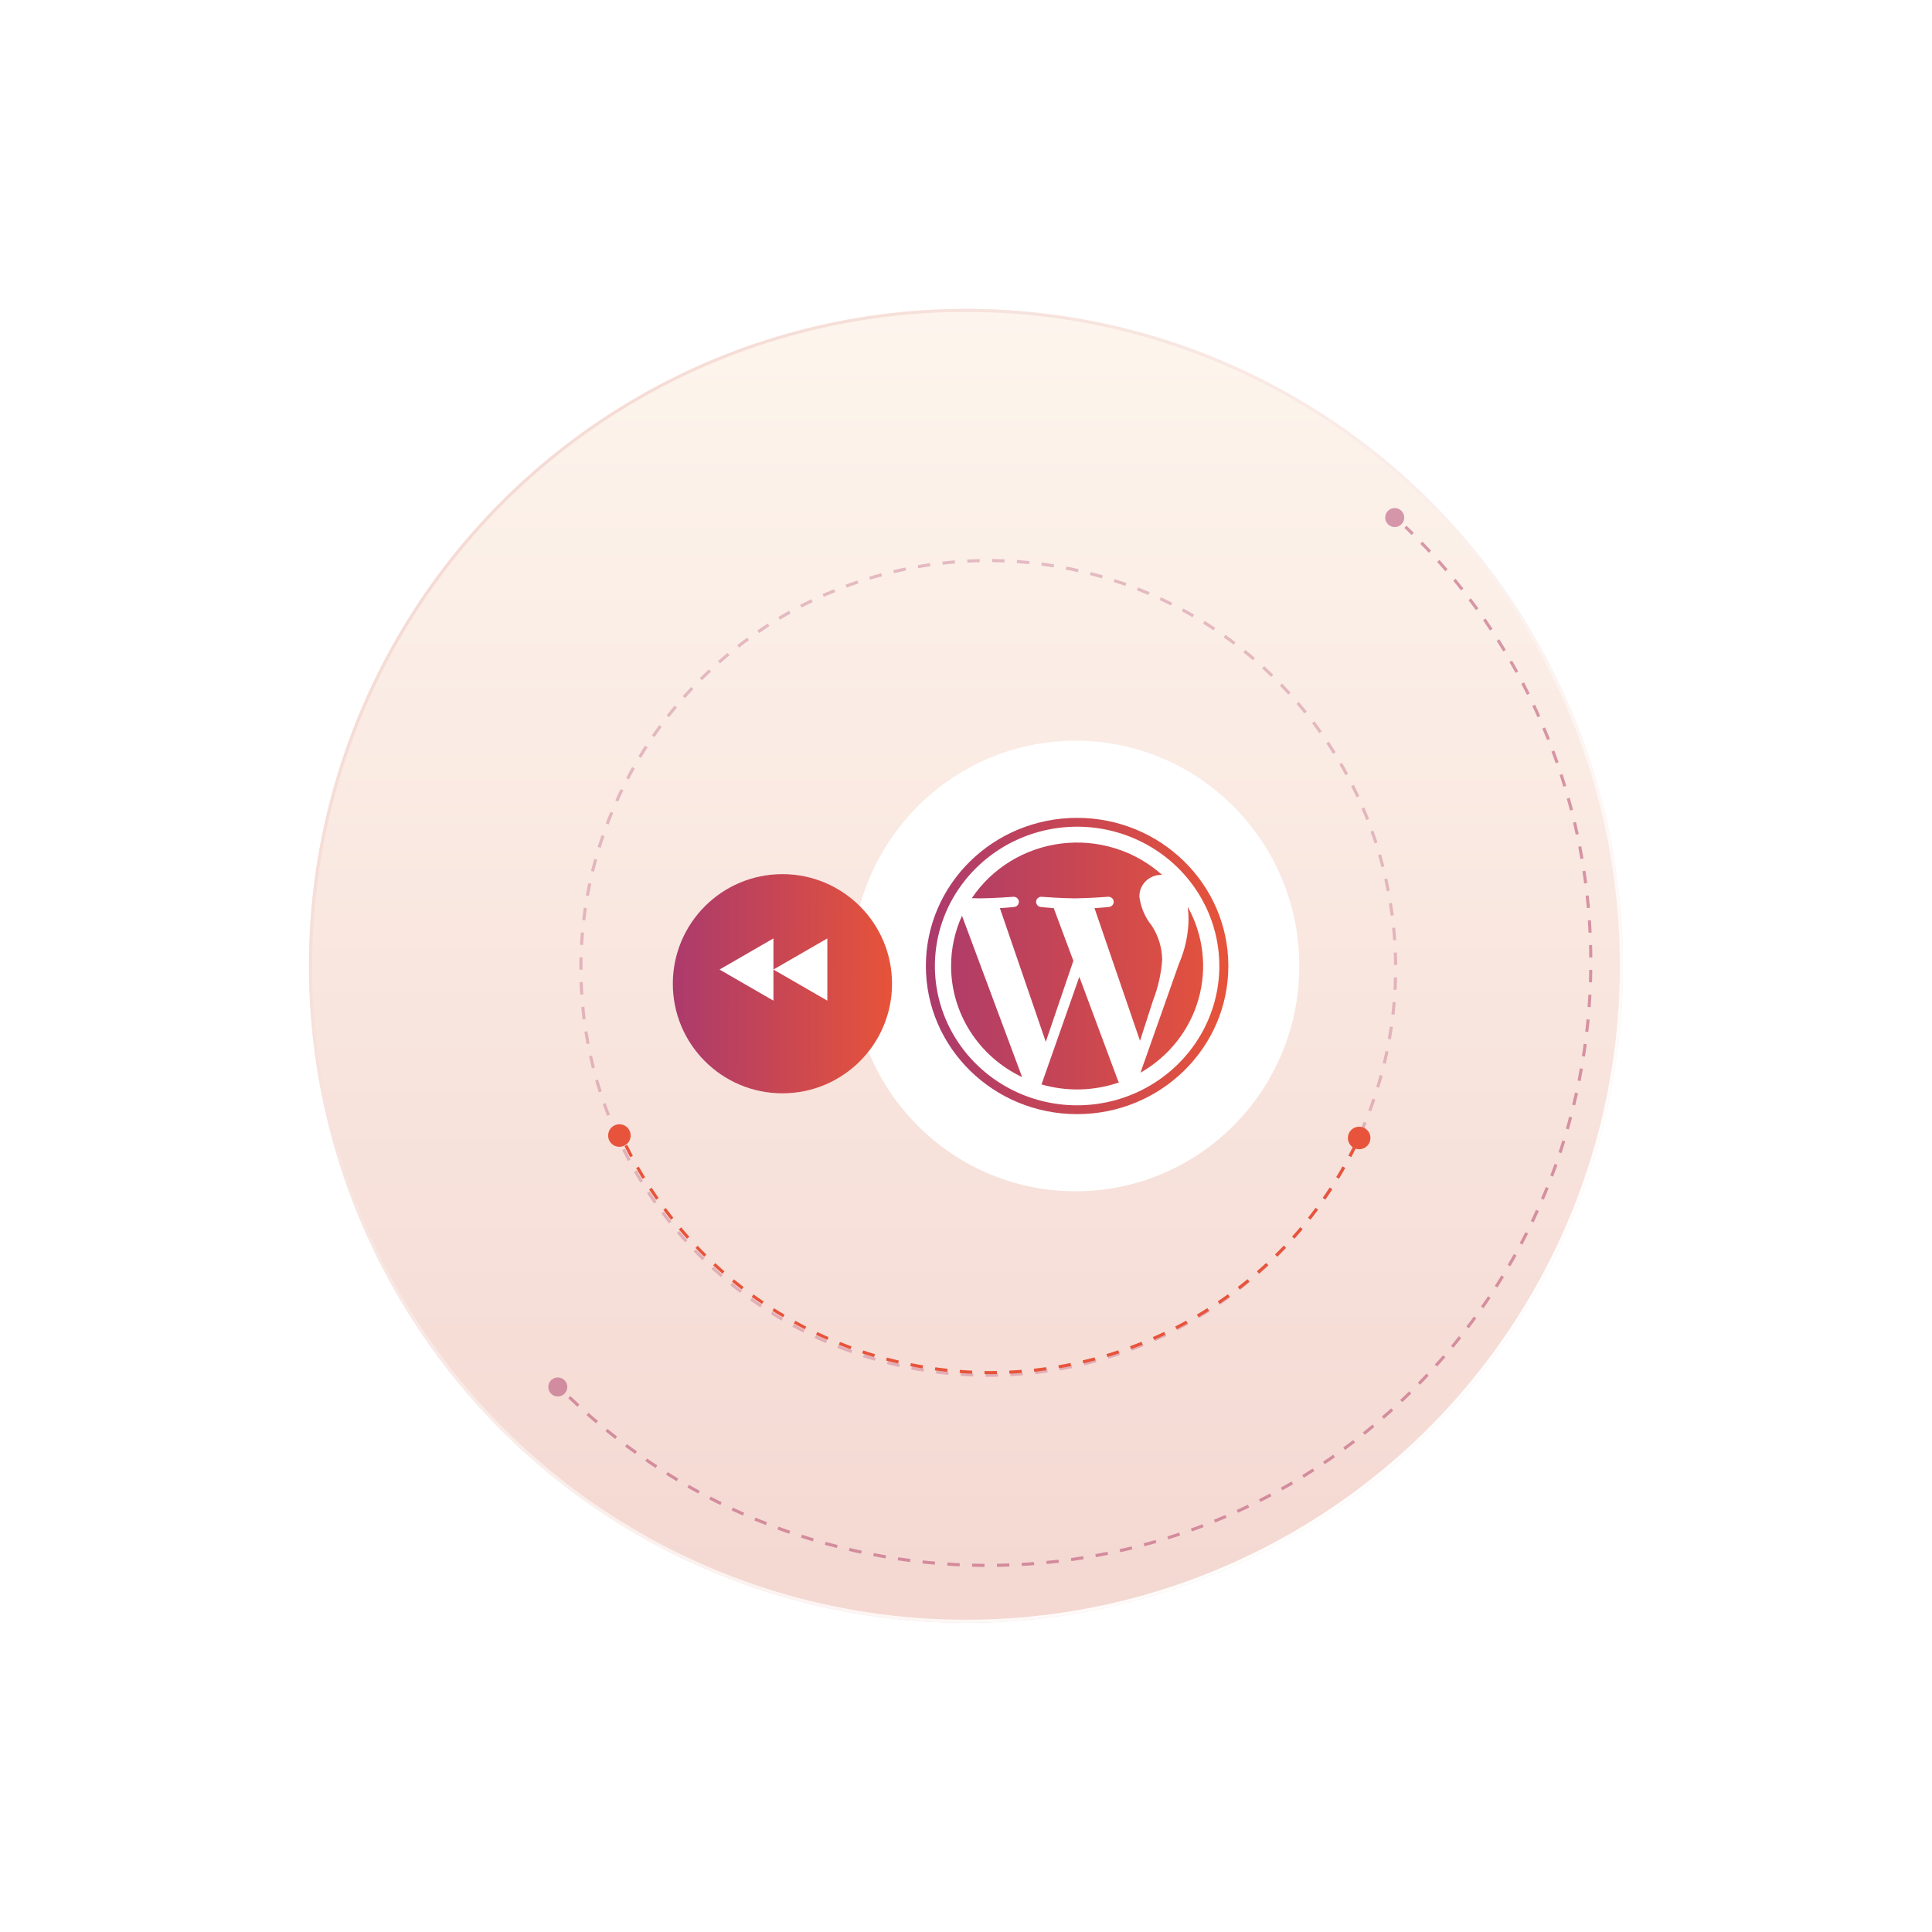 <?xml version="1.0" encoding="UTF-8"?> <svg xmlns="http://www.w3.org/2000/svg" width="626" height="626" viewBox="0 0 626 626" fill="none"><g filter="url(#filter0_f_7421_10517)"><circle cx="312.994" cy="312.947" r="212.872" fill="url(#paint0_linear_7421_10517)"></circle><circle cx="312.994" cy="312.947" r="212.372" stroke="url(#paint1_linear_7421_10517)"></circle></g><circle opacity="0.3" cx="132.422" cy="132.422" r="131.92" transform="matrix(-0.364 0.932 0.932 0.364 245 142)" stroke="#AF3C69" stroke-width="1.004" stroke-dasharray="4.02 4.02"></circle><path d="M439.231 371.105C407.071 436.423 328.082 463.319 262.806 431.179C233.821 416.908 212.414 393.397 200.385 365.947" stroke="#E7543B" stroke-width="1.004" stroke-dasharray="4.02 4.02"></path><circle cx="3.656" cy="3.656" r="3.656" transform="matrix(-0.421 0.907 0.907 0.421 438.617 363.869)" fill="#E7543B"></circle><circle cx="3.656" cy="3.656" r="3.656" transform="matrix(-0.421 0.907 0.907 0.421 198.918 363.076)" fill="#E7543B"></circle><circle opacity="0.5" cx="3.083" cy="3.083" r="3.083" transform="matrix(0.677 0.736 0.736 -0.677 176.379 449.218)" fill="#AE3C6B"></circle><circle opacity="0.5" cx="3.083" cy="3.083" r="3.083" transform="matrix(0.677 0.736 0.736 -0.677 447.555 167.515)" fill="#AF3C6A"></circle><path opacity="0.5" d="M184.465 452.7C262.343 527.511 386.122 525.024 460.933 447.146C535.744 369.268 533.258 245.488 455.379 170.678" stroke="#B23E67" stroke-width="1.004" stroke-dasharray="4.02 4.02"></path><path d="M420.709 313C420.709 353.158 388.378 385.709 348.5 385.709C308.622 385.709 276.291 353.158 276.291 313C276.291 272.842 308.622 240.291 348.5 240.291C388.378 240.291 420.709 272.842 420.709 313Z" fill="white" stroke="url(#paint2_linear_7421_10517)" stroke-width="0.582"></path><path d="M308.168 313C308.167 320.512 310.325 327.873 314.395 334.24C318.466 340.606 324.284 345.722 331.184 349L311.701 296.714C309.366 301.838 308.162 307.388 308.168 313ZM349.72 316.499L337.465 351.371C345.691 353.743 354.47 353.52 362.558 350.733C362.444 350.558 362.346 350.373 362.264 350.181L349.72 316.499ZM376.567 310.979C376.513 307.068 375.347 303.248 373.201 299.949C371.006 297.245 369.617 293.999 369.188 290.57C369.139 288.737 369.834 286.961 371.12 285.629C372.405 284.298 374.178 283.52 376.048 283.466C376.229 283.466 376.401 283.49 376.572 283.504C372.213 279.592 367.038 276.654 361.406 274.894C355.774 273.133 349.819 272.592 343.952 273.308C338.085 274.024 332.447 275.979 327.428 279.039C322.409 282.099 318.128 286.19 314.881 291.03C315.842 291.059 316.743 291.078 317.513 291.078C321.78 291.078 328.391 290.57 328.391 290.57C328.824 290.558 329.245 290.709 329.568 290.993C329.89 291.277 330.089 291.672 330.123 292.095C330.157 292.519 330.024 292.939 329.75 293.268C329.477 293.598 329.085 293.813 328.655 293.867C328.655 293.867 326.44 294.117 323.981 294.246L338.852 337.571L347.79 311.315L341.425 294.246C339.225 294.117 337.142 293.862 337.142 293.862C336.721 293.799 336.339 293.582 336.074 293.255C335.809 292.928 335.68 292.514 335.713 292.098C335.746 291.682 335.938 291.293 336.251 291.009C336.564 290.726 336.975 290.569 337.402 290.57C337.402 290.57 344.144 291.078 348.157 291.078C352.425 291.078 359.04 290.57 359.04 290.57C359.261 290.553 359.483 290.579 359.694 290.646C359.905 290.714 360.1 290.821 360.268 290.963C360.437 291.104 360.575 291.276 360.675 291.47C360.776 291.664 360.836 291.875 360.853 292.091C360.87 292.308 360.844 292.525 360.775 292.732C360.706 292.938 360.596 293.129 360.452 293.294C360.308 293.459 360.132 293.595 359.934 293.693C359.736 293.791 359.521 293.85 359.3 293.867C359.3 293.867 357.085 294.117 354.63 294.246L369.384 337.245L373.598 324.165C375.244 319.941 376.244 315.491 376.567 310.979ZM385.108 297.923C385.037 302.852 383.982 307.72 382.002 312.251L369.531 347.574C378.729 342.333 385.476 333.781 388.334 323.74C391.192 313.699 389.936 302.962 384.834 293.814C385.02 295.173 385.108 296.55 385.108 297.923ZM349 265C321.937 265 300 286.49 300 313C300 339.51 321.937 361 349 361C376.063 361 398 339.51 398 313C398 286.49 376.063 265 349 265ZM366.929 354.578C359.871 357.503 352.179 358.655 344.551 357.928C336.923 357.201 329.601 354.619 323.251 350.416C315.843 345.519 310.045 338.623 306.556 330.563C303.569 323.649 302.393 316.114 303.135 308.641C303.877 301.169 306.513 293.996 310.805 287.776C315.804 280.521 322.843 274.842 331.071 271.427C338.129 268.501 345.821 267.349 353.449 268.075C361.077 268.8 368.399 271.382 374.75 275.584C382.157 280.481 387.955 287.377 391.444 295.437C394.431 302.351 395.607 309.886 394.865 317.359C394.123 324.831 391.487 332.004 387.196 338.224C382.197 345.481 375.157 351.162 366.929 354.578Z" fill="white"></path><path d="M308.168 313C308.167 320.512 310.325 327.873 314.395 334.24C318.466 340.606 324.284 345.722 331.184 349L311.701 296.714C309.366 301.838 308.162 307.388 308.168 313ZM349.72 316.499L337.465 351.371C345.691 353.743 354.47 353.52 362.558 350.733C362.444 350.558 362.346 350.373 362.264 350.181L349.72 316.499ZM376.567 310.979C376.513 307.068 375.347 303.248 373.201 299.949C371.006 297.245 369.617 293.999 369.188 290.57C369.139 288.737 369.834 286.961 371.12 285.629C372.405 284.298 374.178 283.52 376.048 283.466C376.229 283.466 376.401 283.49 376.572 283.504C372.213 279.592 367.038 276.654 361.406 274.894C355.774 273.133 349.819 272.592 343.952 273.308C338.085 274.024 332.447 275.979 327.428 279.039C322.409 282.099 318.128 286.19 314.881 291.03C315.842 291.059 316.743 291.078 317.513 291.078C321.78 291.078 328.391 290.57 328.391 290.57C328.824 290.558 329.245 290.709 329.568 290.993C329.89 291.277 330.089 291.672 330.123 292.095C330.157 292.519 330.024 292.939 329.75 293.268C329.477 293.598 329.085 293.813 328.655 293.867C328.655 293.867 326.44 294.117 323.981 294.246L338.852 337.571L347.79 311.315L341.425 294.246C339.225 294.117 337.142 293.862 337.142 293.862C336.721 293.799 336.339 293.582 336.074 293.255C335.809 292.928 335.68 292.514 335.713 292.098C335.746 291.682 335.938 291.293 336.251 291.009C336.564 290.726 336.975 290.569 337.402 290.57C337.402 290.57 344.144 291.078 348.157 291.078C352.425 291.078 359.04 290.57 359.04 290.57C359.261 290.553 359.483 290.579 359.694 290.646C359.905 290.714 360.1 290.821 360.268 290.963C360.437 291.104 360.575 291.276 360.675 291.47C360.776 291.664 360.836 291.875 360.853 292.091C360.87 292.308 360.844 292.525 360.775 292.732C360.706 292.938 360.596 293.129 360.452 293.294C360.308 293.459 360.132 293.595 359.934 293.693C359.736 293.791 359.521 293.85 359.3 293.867C359.3 293.867 357.085 294.117 354.63 294.246L369.384 337.245L373.598 324.165C375.244 319.941 376.244 315.491 376.567 310.979ZM385.108 297.923C385.037 302.852 383.982 307.72 382.002 312.251L369.531 347.574C378.729 342.333 385.476 333.781 388.334 323.74C391.192 313.699 389.936 302.962 384.834 293.814C385.02 295.173 385.108 296.55 385.108 297.923ZM349 265C321.937 265 300 286.49 300 313C300 339.51 321.937 361 349 361C376.063 361 398 339.51 398 313C398 286.49 376.063 265 349 265ZM366.929 354.578C359.871 357.503 352.179 358.655 344.551 357.928C336.923 357.201 329.601 354.619 323.251 350.416C315.843 345.519 310.045 338.623 306.556 330.563C303.569 323.649 302.393 316.114 303.135 308.641C303.877 301.169 306.513 293.996 310.805 287.776C315.804 280.521 322.843 274.842 331.071 271.427C338.129 268.501 345.821 267.349 353.449 268.075C361.077 268.8 368.399 271.382 374.75 275.584C382.157 280.481 387.955 287.377 391.444 295.437C394.431 302.351 395.607 309.886 394.865 317.359C394.123 324.831 391.487 332.004 387.196 338.224C382.197 345.481 375.157 351.162 366.929 354.578Z" fill="url(#paint3_linear_7421_10517)"></path><g filter="url(#filter1_d_7421_10517)"><circle cx="253.516" cy="314.729" r="35.516" fill="white"></circle><circle cx="253.516" cy="314.729" r="35.516" fill="url(#paint4_linear_7421_10517)"></circle></g><path d="M233.137 314.148L250.604 304.063L250.604 324.232L233.137 314.148Z" fill="white"></path><path d="M250.604 314.148L268.071 304.063L268.071 324.232L250.604 314.148Z" fill="white"></path><defs><filter id="filter0_f_7421_10517" x="0.121" y="0.074" width="625.745" height="625.745" filterUnits="userSpaceOnUse" color-interpolation-filters="sRGB"><feFlood flood-opacity="0" result="BackgroundImageFix"></feFlood><feBlend mode="normal" in="SourceGraphic" in2="BackgroundImageFix" result="shape"></feBlend><feGaussianBlur stdDeviation="50" result="effect1_foregroundBlur_7421_10517"></feGaussianBlur></filter><filter id="filter1_d_7421_10517" x="193.901" y="259.132" width="119.229" height="119.229" filterUnits="userSpaceOnUse" color-interpolation-filters="sRGB"><feFlood flood-opacity="0" result="BackgroundImageFix"></feFlood><feColorMatrix in="SourceAlpha" type="matrix" values="0 0 0 0 0 0 0 0 0 0 0 0 0 0 0 0 0 0 127 0" result="hardAlpha"></feColorMatrix><feOffset dy="4.016"></feOffset><feGaussianBlur stdDeviation="12.049"></feGaussianBlur><feComposite in2="hardAlpha" operator="out"></feComposite><feColorMatrix type="matrix" values="0 0 0 0 0.671 0 0 0 0 0.227 0 0 0 0 0.424 0 0 0 0.2 0"></feColorMatrix><feBlend mode="normal" in2="BackgroundImageFix" result="effect1_dropShadow_7421_10517"></feBlend><feBlend mode="normal" in="SourceGraphic" in2="effect1_dropShadow_7421_10517" result="shape"></feBlend></filter><linearGradient id="paint0_linear_7421_10517" x1="312.994" y1="100.074" x2="312.994" y2="666.003" gradientUnits="userSpaceOnUse"><stop stop-color="#FDF5ED"></stop><stop offset="1" stop-color="#F1CEC8"></stop></linearGradient><linearGradient id="paint1_linear_7421_10517" x1="131.873" y1="176.65" x2="470.35" y2="466.141" gradientUnits="userSpaceOnUse"><stop stop-color="#F5DAD3"></stop><stop offset="1" stop-color="white"></stop></linearGradient><linearGradient id="paint2_linear_7421_10517" x1="283.32" y1="245.615" x2="418.821" y2="385.069" gradientUnits="userSpaceOnUse"><stop stop-color="white"></stop><stop offset="1" stop-color="white"></stop></linearGradient><linearGradient id="paint3_linear_7421_10517" x1="300" y1="308.826" x2="398.013" y2="309.16" gradientUnits="userSpaceOnUse"><stop stop-color="#AB3A6C"></stop><stop offset="0.99" stop-color="#E6533A"></stop></linearGradient><linearGradient id="paint4_linear_7421_10517" x1="218" y1="311.641" x2="289.041" y2="311.878" gradientUnits="userSpaceOnUse"><stop stop-color="#AB3A6C"></stop><stop offset="0.99" stop-color="#E6533A"></stop></linearGradient></defs></svg> 